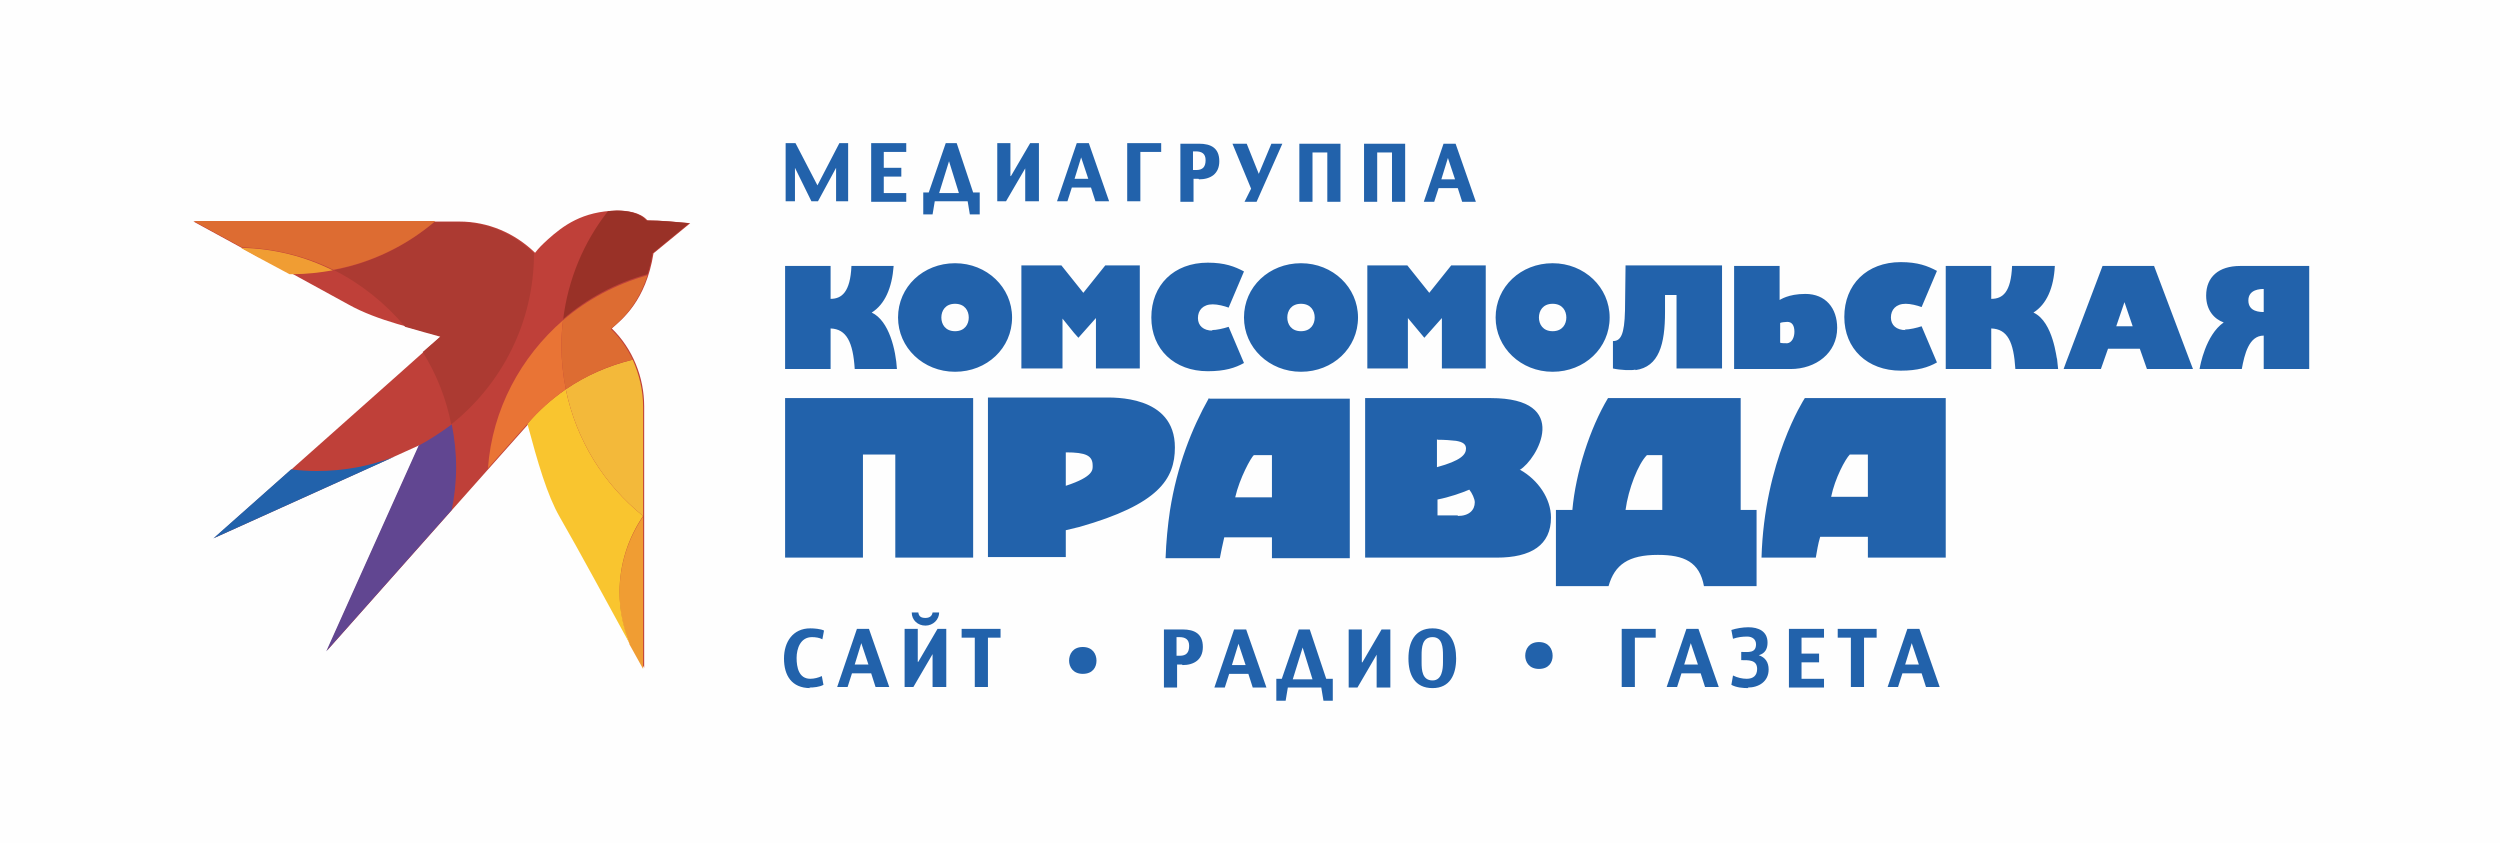 <?xml version="1.0" encoding="UTF-8"?> <svg xmlns="http://www.w3.org/2000/svg" xmlns:xlink="http://www.w3.org/1999/xlink" xmlns:xodm="http://www.corel.com/coreldraw/odm/2003" xml:space="preserve" width="34.471mm" height="11.628mm" version="1.1" style="shape-rendering:geometricPrecision; text-rendering:geometricPrecision; image-rendering:optimizeQuality; fill-rule:evenodd; clip-rule:evenodd" viewBox="0 0 45.6 15.38"> <defs> <style type="text/css"> .fil0 {fill:#FEFEFE} .fil6 {fill:#F9C52F} .fil4 {fill:#F09D33} .fil7 {fill:#E97435} .fil8 {fill:#F3B93A} .fil9 {fill:#DD6C32} .fil1 {fill:#BF4039} .fil5 {fill:#AC3A32} .fil10 {fill:#993127} .fil3 {fill:#614691} .fil2 {fill:#2262AB} </style> </defs> <g id="Слой_x0020_1">  <polygon class="fil0" points="-0,0 45.6,0 45.6,15.38 -0,15.38 "></polygon> <g id="_2816917667040"> <path class="fil1" d="M4.72 4.69l-1.19 -0.65c0,0 3.29,0 4.85,0 0.52,0 1.01,0.21 1.38,0.57l0 -0c0.07,-0.09 0.11,-0.13 0.24,-0.25 0.27,-0.24 0.62,-0.51 1.26,-0.52 0.18,-0 0.42,0.03 0.55,0.18 0.27,-0 0.55,0.03 0.78,0.05l-0.67 0.55c-0.14,0.87 -0.57,1.2 -0.76,1.37 0.38,0.37 0.59,0.89 0.59,1.42 -0,1.56 -0,4.77 -0,4.77l0 -0 0 0c0,0 -1.05,-1.93 -1.51,-2.76 -0.23,-0.4 -0.4,-0.99 -0.59,-1.7 -0.06,0.07 -3.68,4.14 -3.68,4.14l1.68 -3.74 -3.74 1.69c0,0 4,-3.55 4.14,-3.68 -0.43,-0.13 -1.15,-0.27 -1.7,-0.58 -0.58,-0.32 -1.61,-0.88 -1.61,-0.88l0 0z"></path> <path class="fil2" d="M7.63 8.13l-0 0 0 -0 0 0zm-2.32 0.43c0.15,0.02 0.31,0.03 0.47,0.03 0.5,0 0.97,-0.09 1.41,-0.26l-3.3 1.49 1.42 -1.26z"></path> <path class="fil3" d="M7.63 8.13c0.21,-0.11 0.42,-0.25 0.61,-0.39 0.05,0.25 0.08,0.51 0.08,0.78 0,0.27 -0.03,0.53 -0.08,0.78l-2.29 2.58 1.68 -3.74z"></path> <path class="fil4" d="M4.4 4.52c0.6,0.01 1.17,0.16 1.67,0.41 -0.23,0.04 -0.48,0.07 -0.72,0.07l-0.07 -0c-0.32,-0.17 -0.56,-0.3 -0.56,-0.3l0 0 -0.31 -0.17z"></path> <path class="fil5" d="M6.07 4.93c0.7,-0.13 1.33,-0.44 1.85,-0.88l0.44 0c0.52,0 1.01,0.21 1.38,0.57 -0,1.26 -0.59,2.39 -1.51,3.12 -0.09,-0.47 -0.27,-0.92 -0.52,-1.32l0.32 -0.28c-0.18,-0.05 -0.4,-0.11 -0.64,-0.18 -0.36,-0.43 -0.81,-0.79 -1.31,-1.04l0 0z"></path> <path class="fil4" d="M11.48 11.74c-0.12,-0.29 -0.18,-0.6 -0.18,-0.93 0,-0.52 0.16,-0.99 0.43,-1.39l-0 2.78 0 -0 0 0 -0.25 -0.45z"></path> <path class="fil6" d="M10.32 7.1c0.19,0.93 0.7,1.74 1.41,2.31 -0.27,0.4 -0.43,0.87 -0.43,1.39 0,0.33 0.07,0.64 0.18,0.93 -0.34,-0.62 -0.94,-1.73 -1.27,-2.3 -0.23,-0.4 -0.4,-0.99 -0.59,-1.7 0.2,-0.24 0.44,-0.45 0.7,-0.63l0 0zm1.4 5.09l0 0 0 0 0 -0 0 0 -0 -0z"></path> <path class="fil7" d="M10.27 5.84c-0.02,0.15 -0.03,0.31 -0.03,0.47 0,0.27 0.03,0.53 0.08,0.79 -0.26,0.18 -0.49,0.39 -0.7,0.63l0 0 -0.72 0.81c0.08,-1.08 0.6,-2.03 1.37,-2.7l0 -0z"></path> <path class="fil8" d="M10.32 7.1c0.36,-0.25 0.78,-0.43 1.22,-0.54 0.12,0.27 0.19,0.56 0.19,0.86l-0 1.99c-0.71,-0.57 -1.22,-1.38 -1.41,-2.31l0 0z"></path> <path class="fil9" d="M10.27 5.84c0.44,-0.38 0.97,-0.66 1.54,-0.82 -0.19,0.59 -0.51,0.84 -0.67,0.98 0.17,0.16 0.3,0.35 0.4,0.56 -0.44,0.1 -0.85,0.29 -1.22,0.54 -0.05,-0.25 -0.08,-0.52 -0.08,-0.79 0,-0.16 0.01,-0.32 0.03,-0.47l0 -0z"></path> <path class="fil10" d="M10.27 5.84c0.09,-0.75 0.38,-1.43 0.82,-1.99 0.05,-0 0.1,-0.01 0.15,-0.01 0.18,-0 0.42,0.03 0.55,0.18 0.27,-0 0.55,0.03 0.78,0.05l-0.67 0.55c-0.02,0.14 -0.05,0.27 -0.09,0.38 -0.58,0.16 -1.1,0.44 -1.54,0.82l0 -0z"></path> <path class="fil9" d="M7.93 4.04c-0.52,0.44 -1.15,0.75 -1.85,0.88 -0.51,-0.25 -1.07,-0.39 -1.67,-0.41l-0.88 -0.48 4.41 0z"></path> <path class="fil2" d="M14.78 12.55c-0.34,0 -0.48,-0.23 -0.48,-0.54 0,-0.3 0.16,-0.55 0.48,-0.55 0.07,0 0.19,0.01 0.25,0.04l-0.03 0.16c-0.05,-0.03 -0.13,-0.04 -0.19,-0.04 -0.21,0 -0.28,0.21 -0.28,0.38 0,0.17 0.04,0.38 0.25,0.38 0.07,0 0.15,-0.02 0.21,-0.05l0.03 0.16c-0.07,0.04 -0.18,0.05 -0.26,0.05zm0.93 -0.82l-0.12 0.39 0.25 0 -0.13 -0.39zm0.26 0.8l-0.08 -0.25 -0.35 0 -0.08 0.25 -0.19 0 0.36 -1.06 0.22 0 0.37 1.06 -0.24 0zm0.91 -1.12c-0.14,0 -0.25,-0.1 -0.25,-0.24l0.12 0c0.01,0.08 0.06,0.1 0.13,0.1 0.07,0 0.12,-0.03 0.13,-0.1l0.12 0c0,0.13 -0.11,0.24 -0.25,0.24zm0.13 1.12l0 -0.6 -0 0 -0.35 0.6 -0.16 0 0 -1.06 0.24 0 0 0.6 0.01 0 0.35 -0.6 0.16 0 0 1.06 -0.24 0zm1.01 -0.9l0 0.9 -0.24 0 0 -0.9 -0.24 0 0 -0.16 0.71 0 0 0.16 -0.23 0zm3.49 -0.01l-0.05 0 0 0.34 0.06 0c0.12,0 0.17,-0.06 0.17,-0.18 0,-0.12 -0.07,-0.16 -0.18,-0.16zm0.05 0.5l-0.09 0 0 0.42 -0.24 0 0 -1.06 0.34 0c0.22,0 0.37,0.08 0.37,0.32 0,0.23 -0.16,0.33 -0.37,0.33zm1.03 -0.38l-0.12 0.39 0.25 0 -0.13 -0.39zm0.26 0.8l-0.08 -0.25 -0.35 0 -0.08 0.25 -0.19 0 0.36 -1.06 0.22 0 0.37 1.06 -0.24 0zm0.91 -0.73l-0.18 0.58 0.36 0 -0.18 -0.58zm0.38 0.97l-0.04 -0.24 -0.61 0 -0.04 0.24 -0.17 0 0 -0.4 0.1 0 0.31 -0.9 0.2 0 0.3 0.9 0.12 0 0 0.4 -0.17 0zm0.97 -0.24l0 -0.6 -0 0 -0.35 0.6 -0.16 0 0 -1.06 0.24 0 0 0.6 0.01 0 0.35 -0.6 0.16 0 0 1.06 -0.24 0zm1.21 -0.59c0,-0.14 -0.01,-0.33 -0.19,-0.33 -0.19,0 -0.2,0.19 -0.2,0.33l0 0.13c0,0.14 0.01,0.33 0.2,0.33 0.17,0 0.19,-0.2 0.19,-0.33l0 -0.13zm-0.63 0.06c0,-0.29 0.11,-0.55 0.44,-0.55 0.33,0 0.43,0.27 0.43,0.55 0,0.29 -0.11,0.54 -0.43,0.54 -0.33,0 -0.44,-0.25 -0.44,-0.54zm4.13 -0.38l0 0.9 -0.24 0 0 -1.06 0.62 0 0 0.16 -0.38 0zm1.02 0.1l-0.12 0.39 0.25 0 -0.13 -0.39zm0.26 0.8l-0.08 -0.25 -0.35 0 -0.08 0.25 -0.19 0 0.36 -1.06 0.22 0 0.37 1.06 -0.24 0zm0.79 0.02c-0.1,0 -0.22,-0.01 -0.31,-0.06l0.03 -0.17c0.08,0.04 0.17,0.06 0.25,0.06 0.12,0 0.19,-0.06 0.19,-0.18 0,-0.17 -0.16,-0.16 -0.29,-0.16l0 -0.15c0.12,0 0.27,0.03 0.27,-0.14 0,-0.09 -0.07,-0.14 -0.16,-0.14 -0.09,0 -0.17,0.01 -0.26,0.04l-0.03 -0.16c0.09,-0.03 0.21,-0.05 0.31,-0.05 0.18,0 0.35,0.07 0.35,0.28 0,0.12 -0.05,0.2 -0.16,0.23 0.12,0.04 0.18,0.13 0.18,0.26 0,0.22 -0.18,0.33 -0.38,0.33zm0.74 -0.02l0 -1.06 0.64 0 0 0.16 -0.41 0 0 0.29 0.32 0 0 0.16 -0.32 0 0 0.3 0.41 0 0 0.16 -0.64 0zm1.37 -0.9l0 0.9 -0.24 0 0 -0.9 -0.24 0 0 -0.16 0.71 0 0 0.16 -0.23 0zm0.87 0.1l-0.12 0.39 0.25 0 -0.13 -0.39zm0.26 0.8l-0.08 -0.25 -0.35 0 -0.08 0.25 -0.19 0 0.36 -1.06 0.22 0 0.37 1.06 -0.24 0zm-6.81 -6.99l0 0c0.18,0 0.25,0.13 0.25,0.25 0,0.12 -0.07,0.25 -0.25,0.25 -0.18,0 -0.25,-0.13 -0.25,-0.25 0,-0.12 0.07,-0.25 0.25,-0.25zm0 1.24c0.58,0 1.04,-0.43 1.04,-0.99 0,-0.55 -0.46,-0.99 -1.04,-0.99 -0.58,0 -1.04,0.43 -1.04,0.99 0,0.55 0.46,0.99 1.04,0.99zm-8.94 -0.97l0.21 0.26 0.08 0.09 0.32 -0.36 0 0.92 0.8 0 0 -1.88 -0.63 0 -0.4 0.5c-0.21,-0.26 -0.11,-0.14 -0.4,-0.5l-0.73 0 0 1.88 0.75 0 0 -0.92zm13.09 0.44l0 0 0 -0.36c0.01,-0.01 0.09,-0.02 0.13,-0.02 0.09,0 0.13,0.07 0.13,0.18 0,0.11 -0.05,0.2 -0.13,0.21 -0.04,0 -0.11,0 -0.13,-0.01zm0.19 0.48c0.46,0 0.85,-0.29 0.85,-0.75 0,-0.36 -0.21,-0.62 -0.58,-0.62 -0.32,0 -0.46,0.11 -0.47,0.11l0 -0.62 -0.83 0 0 1.88 1.02 0zm-2.34 2.57l0 0 -0.67 0c0.05,-0.38 0.23,-0.84 0.39,-1l0.28 0 0 1zm1.42 -2.04l-2.41 0c-0.33,0.55 -0.59,1.36 -0.65,2.04l-0.3 0 0 1.39 0.96 0c0.11,-0.39 0.36,-0.57 0.9,-0.57 0.48,-0 0.76,0.13 0.84,0.57l0.96 0 0 -1.39 -0.29 0 0 -2.04zm-1.91 -0.51c0.43,-0.06 0.54,-0.47 0.54,-1.06l0 -0.31 0.21 0 0 1.34 0.83 0 0 -1.88 -1.76 0 -0.01 0.82c-0.01,0.45 -0.08,0.56 -0.22,0.56l0 0.5c0.13,0.03 0.35,0.04 0.41,0.02zm-4.15 -0.95l0.3 0.36 0.32 -0.36 0 0.92 0.8 0 0 -1.88 -0.63 0c-0.05,0.06 0.01,-0.01 -0.4,0.5l-0.4 -0.5 -0.73 0 0 1.88 0.74 0 0 -0.92zm0.91 3.6l0 0 -0.37 0 0 -0.29c0.21,-0.04 0.44,-0.12 0.58,-0.18 0.05,0.06 0.1,0.17 0.1,0.23 0,0.14 -0.1,0.25 -0.31,0.25zm-0.37 -1.38l0 0c0.14,0 0.25,0.01 0.34,0.02 0.12,0.02 0.18,0.06 0.18,0.14 0,0.11 -0.09,0.22 -0.53,0.34l0 -0.51zm1.5 0.55c0.32,-0.19 0.96,-1.31 -0.53,-1.31l-2.29 0 0 2.91 2.4 0c0.63,0 0.99,-0.23 0.99,-0.73 0,-0.35 -0.24,-0.69 -0.56,-0.87zm-7.79 -0.08c0,-0.18 -0.12,-0.24 -0.49,-0.24l0 0.61c0.52,-0.17 0.49,-0.3 0.49,-0.37zm1.5 -0.33c0,-0.96 -1.13,-0.91 -1.3,-0.91l-2.11 0 0 2.91 1.42 0 0 -0.49c0.09,-0.02 0.17,-0.04 0.25,-0.06 1.44,-0.41 1.74,-0.87 1.74,-1.45zm13.33 -2.14c-0.17,0 -0.27,-0.09 -0.27,-0.23 0,-0.14 0.09,-0.25 0.27,-0.25 0.09,0 0.21,0.03 0.29,0.06l0.28 -0.66c-0.17,-0.09 -0.35,-0.16 -0.66,-0.16 -0.62,0 -1.03,0.41 -1.03,1 0,0.58 0.42,0.98 1.03,0.98 0.31,0 0.5,-0.06 0.66,-0.15l-0.28 -0.66c-0.09,0.03 -0.22,0.06 -0.31,0.06zm-0.69 2.27l0 0 0 0.77 -0.67 0c0.07,-0.34 0.26,-0.69 0.34,-0.77l0.33 0zm-1.15 -1.03c-0.02,0.03 -0.74,1.15 -0.79,2.91l0.99 0c0.02,-0.11 0.04,-0.25 0.08,-0.38l0.87 0 0 0.38 1.42 0 0 -2.91 -2.56 0zm-9.72 1.81l0 0 -0.67 0c0.08,-0.35 0.29,-0.73 0.34,-0.77l0.33 0 0 0.77zm-1.15 -1.81c-0.31,0.55 -0.58,1.23 -0.71,2.05 -0.04,0.27 -0.07,0.57 -0.08,0.87l0.99 0c0.02,-0.11 0.05,-0.25 0.08,-0.38l0.87 0 0 0.38 1.42 0 0 -2.91 -2.56 0zm-7.73 0l0 2.91 1.42 0 0 -1.88 0.59 0 0 1.88 1.42 0 0 -2.91 -3.42 0zm3.1 -1.72l0 0c0.18,0 0.25,0.13 0.25,0.25 0,0.12 -0.07,0.25 -0.25,0.25 -0.18,0 -0.25,-0.13 -0.25,-0.25 0,-0.12 0.07,-0.25 0.25,-0.25zm0 1.24c0.58,0 1.04,-0.43 1.04,-0.99 0,-0.55 -0.46,-0.99 -1.04,-0.99 -0.58,0 -1.04,0.43 -1.04,0.99 0,0.55 0.46,0.99 1.04,0.99zm-2.27 -0.79c0.29,0.01 0.41,0.25 0.44,0.74l0.77 0c-0.02,-0.34 -0.14,-0.88 -0.46,-1.03 0.24,-0.15 0.37,-0.45 0.4,-0.85l-0.77 0c-0.02,0.48 -0.18,0.6 -0.38,0.6l0 -0.6 -0.83 0 0 1.88 0.83 0 0 -0.74zm22.37 0.55l0 0c-0.01,0.03 -0.06,-0.67 -0.43,-0.84 0.24,-0.15 0.37,-0.45 0.39,-0.85l-0.78 0c-0.02,0.48 -0.17,0.6 -0.38,0.6l0 -0.6 -0.83 0 0 1.88 0.83 0 0 -0.74c0.3,0.01 0.41,0.25 0.44,0.74l0.78 0 0 0 -0.02 -0.19zm3.77 -1.26l0 0.41c-0.06,0 -0.28,0 -0.28,-0.21 0,-0.21 0.23,-0.21 0.28,-0.21zm-0.4 1.45c0.05,-0.27 0.13,-0.61 0.4,-0.61l0 0.61 0.83 0 0 -1.88 -1.26 0c-0.39,0 -0.62,0.2 -0.62,0.54 0,0.27 0.15,0.43 0.32,0.49 -0.33,0.23 -0.43,0.79 -0.44,0.85 0.01,0 0.08,0 0.78,0zm-2.29 -0.78l0.15 -0.44 0.15 0.44 -0.3 0zm0.71 -1.1l-0.96 0c-0.73,1.94 -0.62,1.63 -0.71,1.88l0.68 0 0.13 -0.37 0.58 0 0.13 0.37 0.84 0 -0.05 -0.13 -0.66 -1.75zm-17.19 1.18c-0.17,0 -0.27,-0.09 -0.27,-0.23 0,-0.14 0.09,-0.25 0.27,-0.25 0.09,0 0.21,0.03 0.29,0.06l0.28 -0.66c-0.17,-0.09 -0.35,-0.16 -0.66,-0.16 -0.62,0 -1.03,0.41 -1.03,1 0,0.58 0.42,0.98 1.03,0.98 0.31,0 0.5,-0.06 0.66,-0.15l-0.28 -0.66c-0.09,0.03 -0.22,0.06 -0.31,0.06zm1.61 -0.49l0 0c0.18,0 0.25,0.13 0.25,0.25 0,0.12 -0.07,0.25 -0.25,0.25 -0.18,0 -0.25,-0.13 -0.25,-0.25 0,-0.12 0.07,-0.25 0.25,-0.25zm0 1.24c0.58,0 1.04,-0.43 1.04,-0.99 0,-0.55 -0.46,-0.99 -1.04,-0.99 -0.58,0 -1.04,0.43 -1.04,0.99 0,0.55 0.46,0.99 1.04,0.99zm-8.48 -3.11l0 -0.61 -0.33 0.61 -0.12 0 -0.3 -0.61 0 0.61 -0.17 0 0 -1.06 0.18 0 0.4 0.77 0.4 -0.77 0.16 0 0 1.06 -0.22 0zm0.64 0l0 -1.06 0.64 0 0 0.16 -0.41 0 0 0.29 0.32 0 0 0.16 -0.32 0 0 0.3 0.41 0 0 0.16 -0.64 0zm1.42 -0.73l-0.18 0.58 0.36 0 -0.18 -0.58zm0.38 0.97l-0.04 -0.24 -0.6 0 -0.04 0.24 -0.17 0 0 -0.4 0.1 0 0.31 -0.9 0.2 0 0.3 0.9 0.12 0 0 0.4 -0.17 0zm1.01 -0.24l0 -0.6 -0 0 -0.35 0.6 -0.16 0 0 -1.06 0.24 0 0 0.6 0.01 0 0.35 -0.6 0.16 0 0 1.06 -0.24 0zm1.02 -0.8l-0.12 0.39 0.25 0 -0.13 -0.39zm0.26 0.8l-0.08 -0.25 -0.35 0 -0.08 0.25 -0.19 0 0.36 -1.06 0.22 0 0.37 1.06 -0.24 0zm0.82 -0.9l0 0.9 -0.24 0 0 -1.06 0.62 0 0 0.16 -0.38 0zm1.01 -0.01l-0.05 0 0 0.34 0.06 0c0.12,0 0.17,-0.06 0.17,-0.18 0,-0.12 -0.07,-0.16 -0.18,-0.16zm0.05 0.5l-0.09 0 0 0.42 -0.24 0 0 -1.06 0.34 0c0.22,0 0.37,0.08 0.37,0.32 0,0.23 -0.16,0.33 -0.37,0.33zm1.04 0.42l-0.2 0 0.12 -0.24 -0.34 -0.82 0.26 0 0.22 0.55 0.23 -0.55 0.2 0 -0.47 1.06zm1.31 0l0 -0.9 -0.27 0 0 0.9 -0.24 0 0 -1.06 0.75 0 0 1.06 -0.24 0zm1.18 0l0 -0.9 -0.27 0 0 0.9 -0.24 0 0 -1.06 0.75 0 0 1.06 -0.24 0zm1.02 -0.8l-0.12 0.39 0.25 0 -0.13 -0.39zm0.26 0.8l-0.08 -0.25 -0.35 0 -0.08 0.25 -0.19 0 0.36 -1.06 0.22 0 0.37 1.06 -0.24 0zm-6.92 8.12l0 0c0.18,0 0.25,0.13 0.25,0.25 0,0.12 -0.07,0.24 -0.25,0.24 -0.18,-0 -0.25,-0.13 -0.25,-0.24 0,-0.12 0.07,-0.25 0.25,-0.25zm8.32 -0.09l0 0c0.18,0 0.25,0.13 0.25,0.25 0,0.12 -0.07,0.24 -0.25,0.24 -0.18,0 -0.25,-0.13 -0.25,-0.24 0,-0.12 0.07,-0.25 0.25,-0.25z"></path> </g> </g> </svg> 